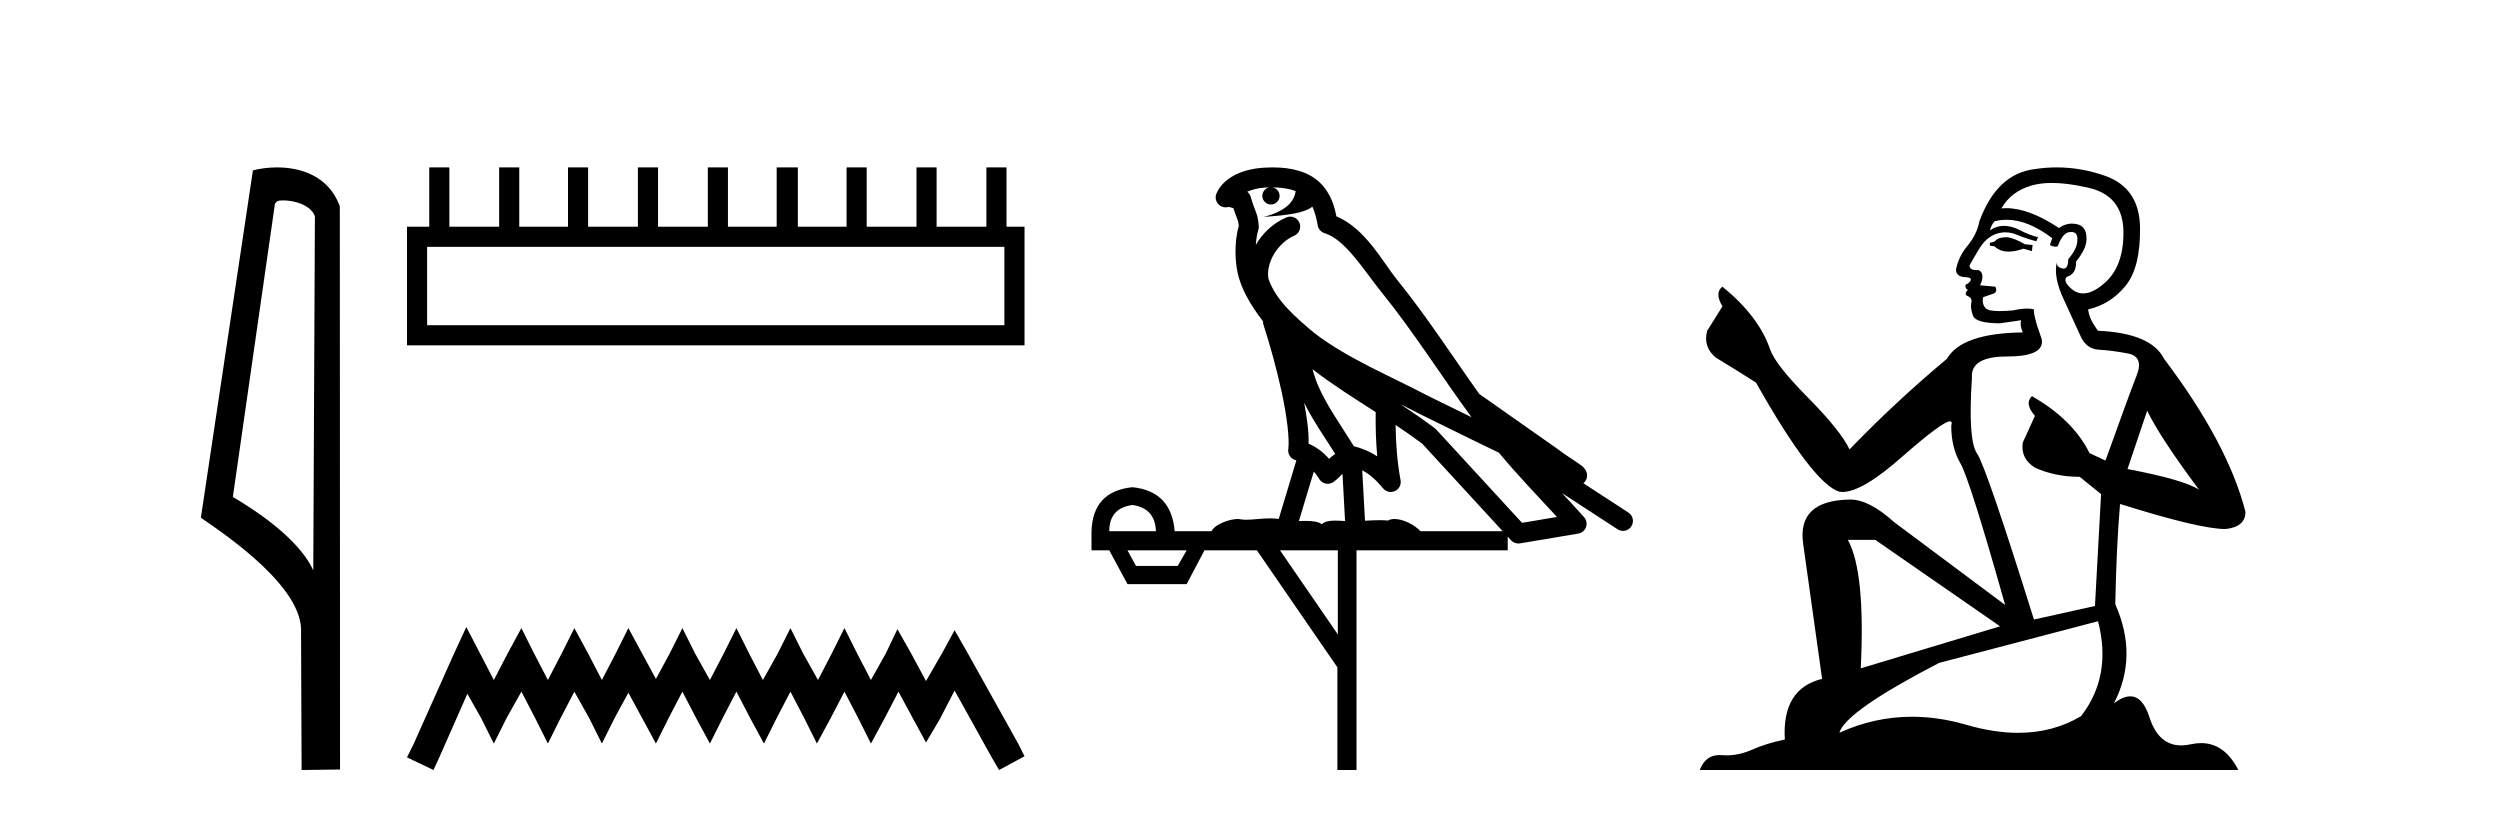 <?xml version='1.0' encoding='UTF-8' standalone='yes'?><svg xmlns='http://www.w3.org/2000/svg' xmlns:xlink='http://www.w3.org/1999/xlink' width='126.0' height='41.0' ><path d='M 14.259 10.1 C 14.884 10.1 15.648 10.34 15.871 10.89 L 15.789 28.751 L 15.789 28.751 C 15.473 28.034 14.531 26.699 11.736 25.046 L 13.858 10.263 C 13.958 10.157 13.955 10.1 14.259 10.1 ZM 15.789 28.751 L 15.789 28.751 C 15.789 28.751 15.789 28.751 15.789 28.751 L 15.789 28.751 L 15.789 28.751 ZM 13.962 8.437 C 13.484 8.437 13.053 8.505 12.747 8.588 L 10.124 26.094 C 11.512 27.044 15.325 29.648 15.173 31.91 L 15.201 38.809 L 17.138 38.783 L 17.127 10.393 C 16.551 8.837 15.12 8.437 13.962 8.437 Z' style='fill:#000000;stroke:none' /><path d='M 50.621 12.441 L 50.621 16.391 L 21.527 16.391 L 21.527 12.441 ZM 21.634 8.437 L 21.634 11.426 L 20.512 11.426 L 20.512 17.405 L 51.636 17.405 L 51.636 11.426 L 50.728 11.426 L 50.728 8.437 L 49.714 8.437 L 49.714 11.426 L 47.205 11.426 L 47.205 8.437 L 46.191 8.437 L 46.191 11.426 L 43.681 11.426 L 43.681 8.437 L 42.667 8.437 L 42.667 11.426 L 40.211 11.426 L 40.211 8.437 L 39.144 8.437 L 39.144 11.426 L 36.688 11.426 L 36.688 8.437 L 35.674 8.437 L 35.674 11.426 L 33.165 11.426 L 33.165 8.437 L 32.15 8.437 L 32.15 11.426 L 29.641 11.426 L 29.641 8.437 L 28.627 8.437 L 28.627 11.426 L 26.171 11.426 L 26.171 8.437 L 25.157 8.437 L 25.157 11.426 L 22.648 11.426 L 22.648 8.437 Z' style='fill:#000000;stroke:none' /><path d='M 23.502 31.602 L 22.861 32.99 L 20.833 37.528 L 20.512 38.169 L 21.847 38.809 L 22.167 38.115 L 23.555 34.966 L 24.249 36.193 L 24.89 37.475 L 25.531 36.193 L 26.278 34.859 L 26.972 36.193 L 27.613 37.475 L 28.253 36.193 L 28.947 34.859 L 29.695 36.193 L 30.335 37.475 L 30.976 36.193 L 31.67 34.912 L 32.364 36.193 L 33.058 37.475 L 33.698 36.193 L 34.392 34.859 L 35.086 36.193 L 35.78 37.475 L 36.421 36.193 L 37.115 34.859 L 37.809 36.193 L 38.503 37.475 L 39.144 36.193 L 39.838 34.859 L 40.532 36.193 L 41.172 37.475 L 41.866 36.193 L 42.56 34.859 L 43.254 36.193 L 43.895 37.475 L 44.589 36.193 L 45.283 34.859 L 46.03 36.247 L 46.671 37.421 L 47.365 36.247 L 48.112 34.805 L 49.981 38.169 L 50.355 38.809 L 51.636 38.115 L 51.315 37.475 L 48.753 32.884 L 48.112 31.763 L 47.472 32.937 L 46.671 34.325 L 45.924 32.937 L 45.23 31.709 L 44.642 32.937 L 43.895 34.272 L 43.201 32.937 L 42.56 31.656 L 41.92 32.937 L 41.226 34.272 L 40.478 32.937 L 39.838 31.656 L 39.197 32.937 L 38.45 34.272 L 37.756 32.937 L 37.115 31.656 L 36.474 32.937 L 35.78 34.272 L 35.033 32.937 L 34.392 31.656 L 33.752 32.937 L 33.058 34.218 L 32.364 32.937 L 31.67 31.656 L 31.029 32.937 L 30.335 34.272 L 29.641 32.937 L 28.947 31.656 L 28.307 32.937 L 27.613 34.272 L 26.919 32.937 L 26.278 31.656 L 25.584 32.937 L 24.89 34.272 L 24.196 32.937 L 23.502 31.602 Z' style='fill:#000000;stroke:none' /><path d='M 64.134 9.444 C 64.588 9.448 64.986 9.513 65.302 9.628 C 65.249 10.005 65.017 10.588 63.694 10.932 C 64.925 10.843 65.729 10.742 66.145 10.414 C 66.295 10.752 66.376 11.134 66.412 11.353 C 66.443 11.541 66.577 11.696 66.76 11.752 C 67.814 12.075 68.74 13.629 69.63 14.728 C 71.231 16.707 72.617 18.912 74.164 21.026 C 73.45 20.676 72.737 20.326 72.02 19.976 C 70.027 18.928 67.981 18.102 66.273 16.81 C 65.279 15.983 64.295 15.129 63.926 14.04 C 63.798 13.201 64.426 12.229 65.221 11.883 C 65.438 11.792 65.563 11.563 65.522 11.332 C 65.48 11.1 65.284 10.928 65.049 10.918 C 65.042 10.918 65.034 10.918 65.027 10.918 C 64.956 10.918 64.885 10.933 64.82 10.963 C 64.184 11.24 63.64 11.735 63.294 12.342 C 63.311 12.085 63.348 11.822 63.42 11.585 C 63.438 11.529 63.445 11.47 63.442 11.411 C 63.425 11.099 63.372 10.882 63.303 10.698 C 63.235 10.514 63.16 10.35 63.037 9.924 C 63.007 9.821 62.946 9.73 62.861 9.665 C 63.097 9.561 63.394 9.477 63.751 9.454 C 63.823 9.449 63.891 9.449 63.961 9.447 L 63.961 9.447 C 63.767 9.49 63.621 9.664 63.621 9.872 C 63.621 10.112 63.816 10.307 64.056 10.307 C 64.297 10.307 64.492 10.112 64.492 9.872 C 64.492 9.658 64.338 9.481 64.134 9.444 ZM 66.148 18.609 C 67.17 19.396 68.263 20.083 69.334 20.769 C 69.326 21.509 69.344 22.253 69.413 22.999 C 69.064 22.771 68.681 22.6 68.237 22.492 C 67.577 21.42 66.853 20.432 66.411 19.384 C 66.319 19.167 66.233 18.896 66.148 18.609 ZM 65.729 20.299 C 66.189 21.223 66.777 22.054 67.295 22.877 C 67.196 22.944 67.106 23.014 67.034 23.082 C 67.016 23.099 67.005 23.111 66.988 23.128 C 66.704 22.8 66.356 22.534 65.953 22.361 C 65.969 21.773 65.874 21.065 65.729 20.299 ZM 70.589 20.376 L 70.589 20.376 C 70.919 20.539 71.246 20.703 71.567 20.872 C 71.572 20.874 71.576 20.876 71.581 20.878 C 72.897 21.52 74.213 22.18 75.544 22.816 C 76.483 23.947 77.496 24.996 78.472 26.055 C 77.885 26.154 77.298 26.252 76.711 26.351 C 75.27 24.783 73.828 23.216 72.387 21.648 C 72.367 21.626 72.344 21.606 72.32 21.588 C 71.758 21.162 71.176 20.763 70.589 20.376 ZM 66.216 23.766 C 66.313 23.877 66.405 24.001 66.489 24.141 C 66.561 24.261 66.681 24.345 66.818 24.373 C 66.852 24.38 66.885 24.383 66.919 24.383 C 67.023 24.383 67.126 24.35 67.213 24.288 C 67.423 24.135 67.551 23.989 67.661 23.876 L 67.791 26.261 C 67.622 26.25 67.451 26.239 67.291 26.239 C 67.01 26.239 66.763 26.275 66.62 26.42 C 66.451 26.29 66.147 26.253 65.769 26.253 C 65.672 26.253 65.57 26.256 65.465 26.26 L 66.216 23.766 ZM 57.073 25.452 C 57.835 25.556 58.23 25.997 58.26 26.774 L 55.907 26.774 C 55.907 25.997 56.296 25.556 57.073 25.452 ZM 70.337 21.42 L 70.337 21.42 C 70.798 21.727 71.25 22.039 71.683 22.365 C 73.034 23.835 74.385 25.304 75.737 26.774 L 71.592 26.774 C 71.304 26.454 70.718 26.157 70.283 26.157 C 70.159 26.157 70.048 26.181 69.959 26.235 C 69.821 26.223 69.677 26.218 69.527 26.218 C 69.292 26.218 69.045 26.23 68.796 26.245 L 68.656 23.705 L 68.656 23.705 C 69.035 23.898 69.343 24.18 69.712 24.618 C 69.809 24.734 69.951 24.796 70.095 24.796 C 70.168 24.796 70.241 24.78 70.31 24.748 C 70.515 24.651 70.63 24.427 70.589 24.203 C 70.419 23.286 70.35 22.359 70.337 21.42 ZM 59.807 27.738 L 59.358 28.522 L 57.252 28.522 L 56.826 27.738 ZM 67.427 27.738 L 67.427 31.974 L 64.513 27.738 ZM 64.147 8.437 C 64.13 8.437 64.114 8.437 64.098 8.437 C 63.962 8.438 63.825 8.443 63.687 8.452 L 63.686 8.452 C 62.516 8.528 61.637 9.003 61.312 9.749 C 61.236 9.923 61.265 10.125 61.386 10.271 C 61.483 10.387 61.625 10.451 61.772 10.451 C 61.81 10.451 61.848 10.447 61.887 10.438 C 61.917 10.431 61.922 10.427 61.928 10.427 C 61.934 10.427 61.94 10.432 61.978 10.441 C 62.015 10.449 62.077 10.467 62.161 10.489 C 62.253 10.772 62.323 10.942 62.363 11.049 C 62.408 11.17 62.423 11.213 62.434 11.386 C 62.174 12.318 62.275 13.254 62.372 13.729 C 62.533 14.516 63.02 15.378 63.657 16.194 C 63.655 16.255 63.66 16.316 63.681 16.375 C 63.989 17.319 64.348 18.6 64.605 19.795 C 64.862 20.99 64.999 22.136 64.929 22.638 C 64.894 22.892 65.056 23.132 65.306 23.194 C 65.316 23.197 65.326 23.201 65.337 23.203 L 64.448 26.155 C 64.304 26.133 64.157 26.126 64.011 26.126 C 63.578 26.126 63.151 26.195 62.809 26.195 C 62.695 26.195 62.591 26.187 62.499 26.167 C 62.469 26.16 62.43 26.157 62.384 26.157 C 62.027 26.157 61.277 26.375 61.057 26.774 L 59.202 26.774 C 59.097 25.429 58.387 24.69 57.073 24.555 C 55.743 24.69 55.055 25.429 55.011 26.774 L 55.011 27.738 L 55.907 27.738 L 56.826 29.441 L 59.807 29.441 L 60.703 27.738 L 63.348 27.738 L 67.404 33.632 L 67.404 38.809 L 68.368 38.809 L 68.368 27.738 L 75.989 27.738 L 75.989 27.048 C 76.045 27.109 76.101 27.17 76.157 27.23 C 76.252 27.335 76.387 27.392 76.526 27.392 C 76.553 27.392 76.581 27.39 76.609 27.386 C 77.587 27.221 78.566 27.057 79.545 26.893 C 79.725 26.863 79.875 26.737 79.936 26.564 C 79.996 26.392 79.958 26.2 79.836 26.064 C 79.471 25.655 79.1 25.253 78.729 24.854 L 78.729 24.854 L 81.524 26.674 C 81.609 26.729 81.704 26.756 81.797 26.756 C 81.962 26.756 82.123 26.675 82.219 26.527 C 82.37 26.295 82.304 25.984 82.072 25.833 L 79.803 24.356 C 79.851 24.317 79.897 24.268 79.932 24.202 C 80.013 24.047 79.992 23.886 79.964 23.803 C 79.937 23.72 79.908 23.679 79.884 23.647 C 79.791 23.519 79.743 23.498 79.676 23.446 C 79.609 23.395 79.535 23.343 79.455 23.288 C 79.294 23.178 79.107 23.056 78.947 22.949 C 78.787 22.842 78.637 22.73 78.632 22.726 C 78.616 22.711 78.6 22.698 78.582 22.686 C 77.245 21.745 75.906 20.805 74.569 19.865 C 74.565 19.862 74.56 19.86 74.556 19.857 C 73.197 17.95 71.91 15.95 70.41 14.096 C 69.679 13.194 68.828 11.524 67.352 10.901 C 67.271 10.459 67.088 9.754 66.536 9.217 C 65.941 8.638 65.079 8.437 64.147 8.437 Z' style='fill:#000000;stroke:none' /><path d='M 101.179 11.955 Q 100.752 11.955 100.615 12.091 Q 100.495 12.228 100.29 12.228 L 100.29 12.382 L 100.529 12.416 Q 100.794 12.681 101.234 12.681 Q 101.56 12.681 101.982 12.535 L 102.409 12.655 L 102.443 12.348 L 102.067 12.313 Q 101.52 12.006 101.179 11.955 ZM 103.416 9.22 Q 104.204 9.22 105.244 9.46 Q 107.004 9.853 107.021 11.681 Q 107.038 13.492 105.996 14.329 Q 105.445 14.788 104.993 14.788 Q 104.604 14.788 104.288 14.449 Q 103.98 14.141 104.168 13.953 Q 104.664 13.8 104.629 13.185 Q 105.159 12.535 105.159 12.074 Q 105.192 11.27 104.42 11.27 Q 104.389 11.27 104.356 11.271 Q 104.014 11.305 103.775 11.493 Q 102.264 10.491 101.115 10.491 Q 100.991 10.491 100.871 10.503 L 100.871 10.503 Q 101.367 9.631 102.426 9.341 Q 102.858 9.22 103.416 9.22 ZM 108.217 20.701 Q 108.883 22.068 110.831 24.682 Q 110.096 24.186 107.226 23.639 L 108.217 20.701 ZM 101.134 11.076 Q 102.211 11.076 103.434 12.006 L 103.314 12.348 Q 103.458 12.431 103.593 12.431 Q 103.651 12.431 103.707 12.416 Q 103.98 11.698 104.322 11.698 Q 104.363 11.693 104.4 11.693 Q 104.729 11.693 104.698 12.108 Q 104.698 12.535 104.237 13.065 Q 104.237 13.538 104.007 13.538 Q 103.971 13.538 103.929 13.526 Q 103.622 13.458 103.673 13.185 L 103.673 13.185 Q 103.468 13.953 104.032 15.132 Q 104.578 16.328 104.869 16.96 Q 105.159 17.592 105.791 17.626 Q 106.423 17.66 107.243 17.814 Q 108.063 17.968 107.687 18.925 Q 107.311 19.881 106.116 23.212 L 105.313 22.837 Q 104.476 21.145 102.409 19.967 L 102.409 19.967 Q 102.016 20.342 102.562 20.957 L 101.947 22.307 Q 101.828 23.11 102.562 23.571 Q 103.587 24.032 104.817 24.032 L 105.894 24.904 L 105.586 30.541 L 102.511 31.224 Q 100.102 23.52 99.641 22.854 Q 99.18 22.187 99.385 19.044 Q 99.3 17.968 101.144 17.968 Q 103.058 17.968 102.904 17.097 L 102.665 16.396 Q 102.477 15.747 102.511 15.593 Q 102.361 15.552 102.161 15.552 Q 101.862 15.552 101.452 15.645 Q 101.065 15.679 100.784 15.679 Q 100.222 15.679 100.085 15.542 Q 99.88 15.337 99.949 14.978 L 100.495 14.79 Q 100.683 14.688 100.564 14.449 L 99.795 14.38 Q 100.068 13.8 99.727 13.612 Q 99.675 13.615 99.63 13.615 Q 99.265 13.615 99.265 13.373 Q 99.385 13.15 99.744 12.553 Q 100.102 11.955 100.615 11.784 Q 100.845 11.71 101.072 11.71 Q 101.367 11.71 101.657 11.835 Q 102.169 12.04 102.631 12.16 L 102.716 11.955 Q 102.289 11.852 101.828 11.613 Q 101.384 11.382 100.999 11.382 Q 100.615 11.382 100.29 11.613 Q 100.376 11.305 100.529 11.152 Q 100.826 11.076 101.134 11.076 ZM 94.516 27.21 L 100.803 31.566 L 93.782 33.684 Q 94.021 28.816 93.132 27.21 ZM 105.74 31.31 Q 106.457 34.06 104.886 36.093 Q 103.478 36.934 101.716 36.934 Q 100.506 36.934 99.129 36.537 Q 97.717 36.124 96.365 36.124 Q 94.477 36.124 92.705 36.93 Q 93.013 35.854 97.728 33.411 L 105.74 31.31 ZM 103.661 8.437 Q 103.114 8.437 102.562 8.521 Q 100.649 8.743 99.761 11.152 Q 99.641 11.801 99.18 12.365 Q 98.719 12.911 98.582 13.578 Q 98.582 13.953 99.06 13.97 Q 99.539 13.988 99.18 14.295 Q 99.026 14.329 99.06 14.449 Q 99.077 14.568 99.18 14.603 Q 98.958 14.842 99.18 14.927 Q 99.419 15.03 99.351 15.269 Q 99.3 15.525 99.436 15.901 Q 99.573 16.294 100.803 16.294 L 101.862 16.14 L 101.862 16.14 Q 101.794 16.396 101.947 16.755 Q 98.872 16.789 98.121 18.087 Q 95.541 20.24 93.218 22.649 Q 92.757 21.692 91.117 20.035 Q 89.494 18.395 89.22 17.626 Q 88.657 15.952 86.812 14.449 Q 86.402 14.756 86.812 15.44 L 86.043 16.67 Q 85.821 17.472 86.47 18.019 Q 87.461 18.617 88.503 19.283 Q 91.373 24.374 92.705 24.784 Q 92.779 24.795 92.859 24.795 Q 93.873 24.795 95.9 22.99 Q 97.908 21.235 98.282 21.235 Q 98.414 21.235 98.343 21.453 Q 98.343 22.563 98.804 23.349 Q 99.265 24.135 101.059 30.49 L 95.473 26.322 Q 94.209 25.177 93.252 25.177 Q 90.57 25.211 90.878 27.398 L 91.834 34.214 Q 89.801 34.709 89.955 37.272 Q 89.033 37.46 88.264 37.801 Q 87.643 38.07 87.01 38.07 Q 86.877 38.07 86.743 38.058 Q 86.697 38.055 86.653 38.055 Q 85.956 38.055 85.667 38.809 L 112.812 38.809 Q 112.12 37.452 110.935 37.452 Q 110.689 37.452 110.421 37.511 Q 110.162 37.568 109.932 37.568 Q 108.791 37.568 108.336 36.161 Q 107.999 35.096 107.365 35.096 Q 107.002 35.096 106.543 35.444 Q 107.773 33.069 106.611 30.456 Q 106.662 27.62 106.85 25.399 Q 110.865 26.663 112.163 26.663 Q 113.171 26.561 113.171 25.792 Q 112.283 22.341 109.071 18.087 Q 108.422 16.789 105.74 16.67 Q 105.279 16.055 105.244 15.593 Q 106.355 15.337 107.106 14.432 Q 107.875 13.526 107.858 11.493 Q 107.841 9.478 106.099 8.863 Q 104.892 8.437 103.661 8.437 Z' style='fill:#000000;stroke:none' /></svg>